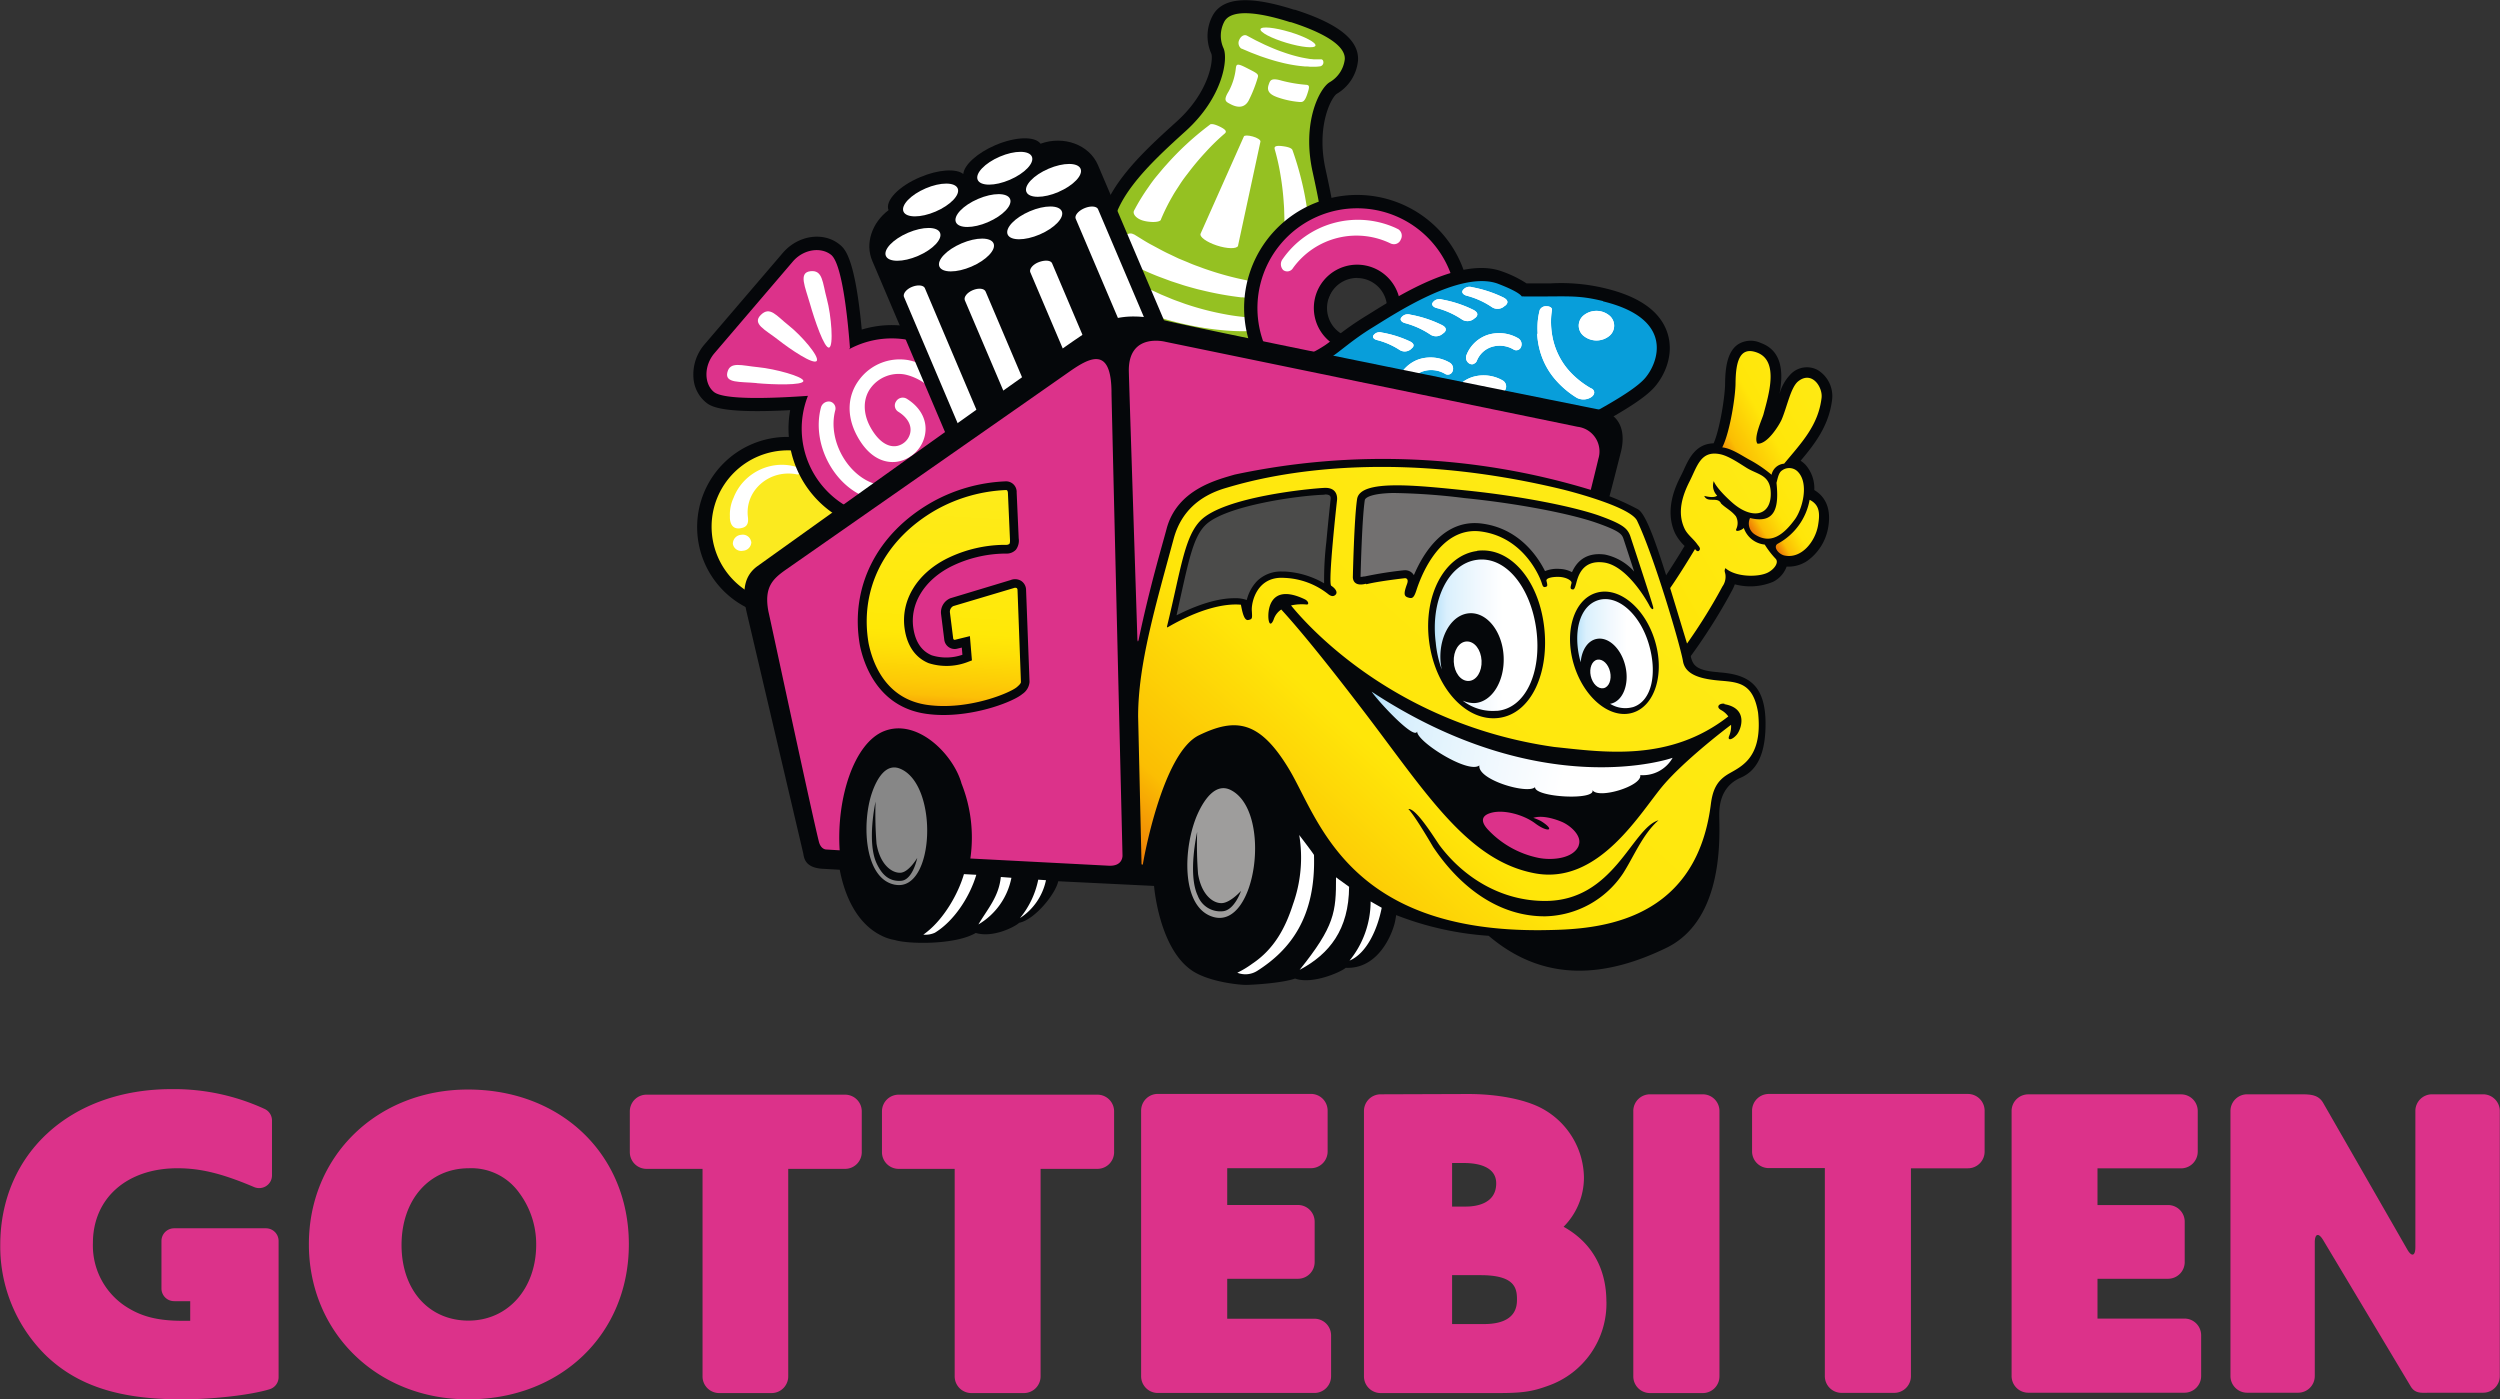 <svg xmlns="http://www.w3.org/2000/svg" xmlns:xlink="http://www.w3.org/1999/xlink" viewBox="0 0 491.29 274.99"><rect x="0" y="0" width="491.29" height="274.99" fill="#333333" stroke="none"/><defs><linearGradient id="a" x1="823.85" y1="54.26" x2="839.32" y2="61.14" gradientTransform="matrix(-0.94, 0.11, 0.11, 0.97, 1130.07, -39.73)" gradientUnits="userSpaceOnUse"><stop offset="0" stop-color="#feeb17"/><stop offset="0.61" stop-color="#ffe609"/><stop offset="0.88" stop-color="#fbbe03"/><stop offset="1" stop-color="#ee7e05"/></linearGradient><linearGradient id="b" x1="818.09" y1="32.11" x2="844.6" y2="43.91" xlink:href="#a"/><linearGradient id="c" x1="826.36" y1="57.6" x2="879.11" y2="81.09" xlink:href="#a"/><linearGradient id="d" x1="821.6" y1="60.49" x2="834.11" y2="66.06" xlink:href="#a"/><linearGradient id="e" x1="189.68" y1="101.61" x2="187.03" y2="147.96" gradientUnits="userSpaceOnUse"><stop offset="0" stop-color="#feeb1a"/><stop offset="0.48" stop-color="#ffe90c"/><stop offset="0.61" stop-color="#ffe807"/><stop offset="0.69" stop-color="#fee007"/><stop offset="0.82" stop-color="#fdcb06"/><stop offset="0.88" stop-color="#fcbf06"/><stop offset="0.99" stop-color="#f18507"/><stop offset="1" stop-color="#f07e07"/></linearGradient><linearGradient id="f" x1="323.75" y1="98.84" x2="241.82" y2="189.16" gradientTransform="matrix(1, 0, 0, 1, 0, 0)" xlink:href="#a"/><linearGradient id="g" x1="271.95" y1="148.4" x2="330.04" y2="159.54" gradientUnits="userSpaceOnUse"><stop offset="0" stop-color="#a1d8f6"/><stop offset="0.01" stop-color="#bee4fa"/><stop offset="0.12" stop-color="#daf0fd"/><stop offset="0.29" stop-color="#e7f5fd"/><stop offset="0.46" stop-color="#f3f9fe"/><stop offset="0.66" stop-color="#fff"/><stop offset="1" stop-color="#fff"/></linearGradient><linearGradient id="h" x1="284.34" y1="130.52" x2="304.52" y2="130.52" xlink:href="#g"/><linearGradient id="i" x1="312.33" y1="134.15" x2="327.19" y2="134.15" xlink:href="#g"/></defs><path d="M337,220.75H326.65a3.28,3.28,0,0,0-3.29,3.25v52.21a3.28,3.28,0,0,0,3.29,3.25H337a3.28,3.28,0,0,0,3.29-3.25V224a3.28,3.28,0,0,0-3.29-3.25" transform="translate(-2.39 -5.7)" fill="#dc328a"/><path d="M490.39,220.75H480.33a3.27,3.27,0,0,0-3.28,3.25v26.77c0,1.78-.73,2-1.62.42l-16.51-28.77c-.9-1.56-2.44-1.67-4.24-1.67H444a3.28,3.28,0,0,0-3.29,3.25v52.15a3.28,3.28,0,0,0,3.29,3.24h10a3.27,3.27,0,0,0,3.28-3.24V249.88c0-1.78.75-2,1.67-.45l17.18,28.71c.91,1.53,2.22,1.25,4,1.25h10.23a3.27,3.27,0,0,0,3.28-3.24V224a3.28,3.28,0,0,0-3.28-3.25" transform="translate(-2.39 -5.7)" fill="#dc328a"/><path d="M389.13,220.68H350a3.29,3.29,0,0,0-3.3,3.26V232a3.28,3.28,0,0,0,3.3,3.25h11v40.92a3.28,3.28,0,0,0,3.29,3.25h10.33a3.29,3.29,0,0,0,3.3-3.25V235.29h11.19a3.28,3.28,0,0,0,3.29-3.25v-8.1a3.29,3.29,0,0,0-3.29-3.26" transform="translate(-2.39 -5.7)" fill="#dc328a"/><path d="M431.66,264.82H414.58V257h13.85a3.28,3.28,0,0,0,3.29-3.25v-8a3.27,3.27,0,0,0-3.29-3.24H414.58v-7.21H431a3.28,3.28,0,0,0,3.28-3.25V224a3.27,3.27,0,0,0-3.28-3.24H401A3.27,3.27,0,0,0,397.7,224v52.15a3.28,3.28,0,0,0,3.29,3.24h30.67a3.28,3.28,0,0,0,3.29-3.24v-8.08a3.28,3.28,0,0,0-3.29-3.25" transform="translate(-2.39 -5.7)" fill="#dc328a"/><path d="M218.07,220.82H179a3.28,3.28,0,0,0-3.29,3.25v8.08A3.28,3.28,0,0,0,179,235.4h11v40.82a3.28,3.28,0,0,0,3.29,3.24h10.3a3.28,3.28,0,0,0,3.29-3.24V235.4h11.16a3.28,3.28,0,0,0,3.29-3.25v-8.08a3.28,3.28,0,0,0-3.29-3.25" transform="translate(-2.39 -5.7)" fill="#dc328a"/><path d="M168.45,220.82h-39a3.28,3.28,0,0,0-3.29,3.25v8.08a3.28,3.28,0,0,0,3.29,3.25h11v40.82a3.27,3.27,0,0,0,3.28,3.24H154a3.28,3.28,0,0,0,3.29-3.24V235.4h11.16a3.28,3.28,0,0,0,3.29-3.25v-8.08a3.28,3.28,0,0,0-3.29-3.25" transform="translate(-2.39 -5.7)" fill="#dc328a"/><path d="M260.68,264.85H243.56V257h13.88a3.28,3.28,0,0,0,3.3-3.25v-8a3.28,3.28,0,0,0-3.3-3.25H243.56v-7.23H260a3.28,3.28,0,0,0,3.29-3.25v-8.1a3.28,3.28,0,0,0-3.29-3.25H229.93a3.28,3.28,0,0,0-3.29,3.25v52.27a3.28,3.28,0,0,0,3.29,3.25h30.75a3.28,3.28,0,0,0,3.29-3.25V268.1a3.28,3.28,0,0,0-3.29-3.25" transform="translate(-2.39 -5.7)" fill="#dc328a"/><path d="M38,280.69c-12.08,0-20.25-2.62-26.46-8.5a30,30,0,0,1-9.1-21.82c0-18,13.84-30.64,33.66-30.64a42.62,42.62,0,0,1,18.3,3.9,2.49,2.49,0,0,1,1.44,2.25V236.7a2.48,2.48,0,0,1-1.13,2.07,2.55,2.55,0,0,1-2.38.21c-6.27-2.66-10.5-3.7-15.07-3.7-9.94,0-16.61,5.9-16.61,14.69a14.3,14.3,0,0,0,6.18,12.29c3.17,2.13,6.4,3,11.5,3,.54,0,1,0,1.44,0V261.4H36.63a2.49,2.49,0,0,1-2.51-2.48v-9.36a2.49,2.49,0,0,1,2.51-2.48h18a2.49,2.49,0,0,1,2.51,2.48v26.78a2.48,2.48,0,0,1-1.75,2.36c-3.61,1.13-11.13,2-17.49,2" transform="translate(-2.39 -5.7)" fill="#dc328a"/><path d="M94.36,280.69c-17.83,0-31.27-13.1-31.27-30.48s13.44-30.4,31.27-30.4c18.32,0,31.61,12.78,31.61,30.4s-13.29,30.48-31.61,30.48m.17-45.41c-7.79,0-13.23,6.2-13.23,15.09s5.41,14.85,13.15,14.85,13.31-6.27,13.31-14.93a16.9,16.9,0,0,0-3.36-10.21,11.54,11.54,0,0,0-9.87-4.8" transform="translate(-2.39 -5.7)" fill="#dc328a"/><path d="M318.07,261.5c0-6.6-2.95-11.69-8.41-14.72a13.7,13.7,0,0,0,4-9.75,15.66,15.66,0,0,0-8.15-13.45c-3.29-1.81-8.76-2.89-14.61-2.89l-17.18.06a3.28,3.28,0,0,0-3.29,3.25v52.21a3.28,3.28,0,0,0,3.29,3.25h22.9c4.95,0,6.82-.27,10.05-1.45a17.13,17.13,0,0,0,11.41-16.51m-30.33-27.25h2.33c2.36,0,6.34.52,6.34,4,0,4.11-4.15,4.56-5.93,4.56h-2.74ZM294,265.9h-6.25v-9.61h5.6c6.6,0,7.15,2.44,7.15,4.72,0,1.21,0,4.89-6.5,4.89" transform="translate(-2.39 -5.7)" fill="#dc328a"/><path d="M157.24,127a17.72,17.72,0,1,1,17.59-17.71A17.67,17.67,0,0,1,157.24,127" transform="translate(-2.39 -5.7)" fill="#05070a"/><path d="M172.23,109.31a15,15,0,1,1-15-15.11,15.05,15.05,0,0,1,15,15.11" transform="translate(-2.39 -5.7)" fill="#fbea1f"/><path d="M150,112.15a1.66,1.66,0,0,0-1.95-1.35,1.75,1.75,0,0,0-1.64,1.78,1.67,1.67,0,0,0,2,1.35,1.74,1.74,0,0,0,1.63-1.78" transform="translate(-2.39 -5.7)" fill="#fff"/><path d="M158.83,98.9s.85.19,1-.49-.67-.87-.67-.87a10,10,0,0,0-3.61-.49,10.33,10.33,0,0,0-6.83,3.09,10,10,0,0,0-2.18,3.4,7.76,7.76,0,0,0-.71,3.63s-.22,2.73,2.1,2.34c1.11-.19,1.63-.73,1.43-2.25a7.35,7.35,0,0,1,1.41-5.27,8.11,8.11,0,0,1,5-3.09,8.56,8.56,0,0,1,3.11,0" transform="translate(-2.39 -5.7)" fill="#fff"/><path d="M192.48,127.09a7.05,7.05,0,0,1-4.49-1.54c-1-.81-3-2.42-4.32-16.39a20.2,20.2,0,0,1-26-22.86c-13.77.73-15.66-.8-16.6-1.56a6.79,6.79,0,0,1-2.4-4.73,9.06,9.06,0,0,1,2.17-6.63l15.4-18c3-3.48,8-4.2,11.15-1.63,1,.82,3,2.45,4.35,16.72A20.19,20.19,0,0,1,197.57,93c13.9-.76,15.8.78,16.75,1.55a6.73,6.73,0,0,1,2.38,4.72,9,9,0,0,1-2.16,6.64l-15.4,18a8.87,8.87,0,0,1-6.66,3.16" transform="translate(-2.39 -5.7)" fill="#05070a"/><path d="M165.74,55.8c2,1.66,3.14,11.07,3.68,18.3l-.21.25a17.6,17.6,0,0,1,24.95,21.51c7.2-.51,16.55-.84,18.51.75s2,5.19-.11,7.65l-15.4,18c-2.1,2.45-5.55,2.9-7.53,1.29s-3.12-11-3.67-18.16a17.6,17.6,0,0,1-24.8-21.9c-7.19.51-16.51.83-18.47-.76s-2-5.18.12-7.64l15.39-18c2.11-2.46,5.56-2.9,7.54-1.29" transform="translate(-2.39 -5.7)" fill="#dc328a"/><path d="M193.74,120.33c2.38-.29.95-3.09.08-6.35s-2.85-8.9-3.77-8.65-.44,6.29.44,9.55.77,5.75,3.25,5.45" transform="translate(-2.39 -5.7)" fill="#fff"/><path d="M200.12,106.9c-2.44-1.92-7-5-7.63-4.21s3,5,5.47,7,3.7,3.87,5.5,2.1-.9-2.94-3.34-4.85" transform="translate(-2.39 -5.7)" fill="#fff"/><path d="M204.27,98.31c-3.27-.31-9.08-.45-9.16.41s5.6,2.42,8.87,2.72,5.5,1.2,6.06-1-2.51-1.82-5.77-2.12" transform="translate(-2.39 -5.7)" fill="#fff"/><path d="M161.63,59c-2.38.29-1,3.09-.08,6.35s2.85,8.9,3.77,8.65.44-6.3-.44-9.55-.77-5.75-3.25-5.45" transform="translate(-2.39 -5.7)" fill="#fff"/><path d="M155.25,72.43c2.44,1.92,7,5,7.63,4.2s-3-5-5.47-6.95-3.7-3.87-5.5-2.1.89,2.93,3.34,4.85" transform="translate(-2.39 -5.7)" fill="#fff"/><path d="M151.1,81c3.27.3,9.08.45,9.16-.42s-5.6-2.41-8.87-2.72-5.51-1.2-6.06,1,2.5,1.81,5.77,2.12" transform="translate(-2.39 -5.7)" fill="#fff"/><path d="M186.76,79.32A13.62,13.62,0,0,0,181,76.49a9.91,9.91,0,0,0-9.74,3.81c-2.38,3.14-2.54,7.18-.44,11.06,2.95,5.46,6.75,5.35,8.25,5a6.66,6.66,0,0,0,5.05-5c.65-2.82-.69-5.56-3.59-7.33a1.53,1.53,0,0,0-2.05.56,1.44,1.44,0,0,0,.4,2c1.86,1.14,2.73,2.69,2.37,4.25a3.35,3.35,0,0,1-2.54,2.49c-1.88.38-3.8-1-5.28-3.7s-1.5-5.62.12-7.76a6.82,6.82,0,0,1,6.64-2.58c5.22,1.1,9.9,6.77,8.36,12.71-1.6,6.11-7.61,10.16-13.4,9s-10.22-8.53-8.63-14.63a1.38,1.38,0,0,0-1-1.75,1.6,1.6,0,0,0-1.81,1.2c-2,7.7,3.3,16.68,10.71,18.13s15-3.68,17-11.41a13,13,0,0,0-4.63-13.38" transform="translate(-2.39 -5.7)" fill="#fff"/><path d="M235.81,129.55c-4.05,0-9.12-1.45-15-3.3h-.09l-.38-.14-3.21-1c-8.17-2.65-14.65-5-17.22-9.17-2.24-3.59-2.55-9.31,3.33-14.6,5.54-5,10.15-17.57,9.31-25.41-.92-8.66,2.19-14,3.26-15.56l2.44-7.63c-.27-9,8.39-16.84,15.37-23.15,6.51-5.88,7.22-12.17,6.82-13.33a8.48,8.48,0,0,1,.4-7.75c2.08-3.36,7.27-3.66,15.86-.9l.16,0c8.6,2.75,12.66,6,12.4,10a8.52,8.52,0,0,1-4.21,6.55c-1,.7-4.05,6.22-2.17,14.79,2,9.2,4.51,20.61-.94,27.78l-2.45,7.62c0,1.88-.61,8.05-6.39,14.56-5.24,5.9-8.8,18.82-7.19,26.09,1.72,7.72-1.86,12.2-5.77,13.82a11.27,11.27,0,0,1-4.34.76" transform="translate(-2.39 -5.7)" fill="#05070a"/><path d="M205,103.24c6-5.44,11.11-18.78,10.16-27.62-1-9.21,3-14.1,3-14.1s1.14-3.55,2.71-8.47c-.53-7.7,7.11-14.89,14.5-21.57s8.38-14.2,7.47-16.28a5.93,5.93,0,0,1,.21-5.36c1.68-2.72,8.1-1.32,12.86.21l.16,0c4.76,1.52,10.8,4.11,10.59,7.31a6,6,0,0,1-2.94,4.48c-2,1.16-5.52,7.87-3.39,17.59s4.17,20-.73,26c-1.58,4.92-2.71,8.48-2.71,8.48s.41,6.3-5.74,13.22c-5.91,6.65-9.54,20.44-7.78,28.39,1.35,6.08-1.16,9.58-4.23,10.84-3.65,1.52-10.07-.25-17.92-2.73h0l-1.44-.47-1.45-.46h0c-7.83-2.54-14.08-4.83-16.17-8.19-1.76-2.81-1.77-7.11,2.86-11.28" transform="translate(-2.39 -5.7)" fill="#95c122"/><path d="M260.9,14.67c.18-.59-2.1-1.8-5.08-2.69s-5.54-1.15-5.72-.56,2.1,1.8,5.08,2.69,5.54,1.15,5.72.56" transform="translate(-2.39 -5.7)" fill="#fff"/><path d="M261.91,18.71a.78.78,0,0,0,.55-.76c0-.36-.2-.61-.47-.59h0c-.28,0-.62,0-.94,0l-.48,0-.48-.05c-.31,0-.63-.09-.95-.13l-.95-.18a29.54,29.54,0,0,1-3.7-1.07c-1.22-.41-2.41-.93-3.59-1.46l-1.75-.85-1.72-.92h0c-.51-.27-1.17.08-1.48.78a1.39,1.39,0,0,0,.37,1.77l.06,0,1.84.78,1.86.71c1.25.43,2.51.85,3.81,1.17a28.69,28.69,0,0,0,3.93.75l1,.1c.34,0,.67,0,1,.06h1a8.68,8.68,0,0,0,1.08-.1" transform="translate(-2.39 -5.7)" fill="#fff"/><path d="M219.93,60.81c-.56,1.32-.36,2.76.44,3.23l.08,0c1.15.54,2.27,1.13,3.43,1.63s2.31,1,3.5,1.42l1.77.64,1.8.56c.6.2,1.2.36,1.81.52s1.21.33,1.83.46a57.79,57.79,0,0,0,7.46,1.26,42.37,42.37,0,0,0,7.74.15c.47,0,.94-.63,1-1.32s-.18-1.18-.62-1.18h0a41.21,41.21,0,0,1-7.35-.78,55.63,55.63,0,0,1-7.1-1.84c-.58-.18-1.15-.41-1.72-.61s-1.15-.41-1.72-.66l-1.69-.7-1.66-.77c-1.12-.49-2.2-1.11-3.29-1.67s-2.12-1.26-3.19-1.88l-.06,0c-.8-.47-1.9.22-2.46,1.53" transform="translate(-2.39 -5.7)" fill="#fff"/><path d="M230.14,72.53a2,2,0,0,0-2.52,1.41v0c-.11.8-.16,1.52-.2,2.28s-.06,1.49,0,2.24a33.65,33.65,0,0,0,.35,4.47.88.88,0,0,0,.71.66.74.74,0,0,0,1-.49h0a28,28,0,0,1,1.05-4q.33-1,.72-2c.26-.63.54-1.29.84-1.85a1.58,1.58,0,0,0,.15-.48,2.21,2.21,0,0,0-2-2.25" transform="translate(-2.39 -5.7)" fill="#fff"/><path d="M223.66,77.57a21.26,21.26,0,0,1,.6-2.15c.11-.35.24-.69.38-1l.21-.48c.08-.15.17-.33.22-.4l.2-.36c.4-1-.57-2.33-2.16-2.86s-3.19-.12-3.58.93l-.07.18a5.78,5.78,0,0,0-.21.7c-.06.21-.1.42-.14.63-.08.42-.15.84-.2,1.25-.11.84-.15,1.67-.18,2.5a36.49,36.49,0,0,0,.25,5c.18,1.67.49,3.34.84,5,.18.83.41,1.67.61,2.5l.71,2.5a1.33,1.33,0,0,0,1.14.78c.6.07,1.05-.22,1-.65v0L223,89.19c0-.8-.11-1.6-.13-2.39a43.12,43.12,0,0,1,.09-4.7,31.89,31.89,0,0,1,.67-4.53" transform="translate(-2.39 -5.7)" fill="#fff"/><path d="M207.62,109.57a2.31,2.31,0,0,0,.86,3.05l.12.06,3.62,1.48,3.66,1.36c2.47.85,4.94,1.66,7.48,2.31a68.42,68.42,0,0,0,7.68,1.61c.65.1,1.31.17,2,.26s1.31.13,2,.17l1,0,1,0c.68,0,1.32,0,2.08-.09a1.21,1.21,0,0,0,1-1.25,1,1,0,0,0-1-1h-.06c-.54,0-1.2,0-1.81-.07l-.93-.09-.94-.13c-.62-.08-1.24-.2-1.86-.3l-1.85-.39a66.34,66.34,0,0,1-7.27-2.12c-2.39-.81-4.73-1.79-7.06-2.79l-3.46-1.59-3.41-1.71,0,0a2.11,2.11,0,0,0-2.8,1.21" transform="translate(-2.39 -5.7)" fill="#fff"/><path d="M246.4,64.11a46.35,46.35,0,0,0,8.28.26c.5,0,1-.67,1.08-1.41s-.21-1.28-.69-1.29h0a43.46,43.46,0,0,1-7.87-.92,60.55,60.55,0,0,1-7.63-2.08c-.63-.2-1.24-.45-1.86-.67s-1.24-.46-1.84-.73L234,56.5l-1.8-.86c-1.2-.55-2.36-1.22-3.54-1.84s-2.3-1.38-3.45-2.06l-.07,0c-.87-.51-2,.22-2.6,1.62s-.32,3,.54,3.48l.09.05c1.24.6,2.45,1.24,3.7,1.8s2.49,1.11,3.77,1.57l1.91.71,1.94.63c.64.22,1.29.4,1.94.58s1.3.37,2,.52a63.39,63.39,0,0,0,8,1.45" transform="translate(-2.39 -5.7)" fill="#fff"/><path d="M257.24,58.69c1.23.29,2.28-.06,2.34-.78a40.82,40.82,0,0,0,.18-5.54c0-.93-.11-1.88-.17-2.81s-.19-1.89-.35-2.84A56.21,56.21,0,0,0,258.12,41a60.39,60.39,0,0,0-1.74-5.81c-.16-.42-1-.63-1.69-.73-2-.3-1.89.22-1.77.67v0a43,43,0,0,1,1.13,5.11,53.21,53.21,0,0,1,.63,5.53c.08.92.08,1.82.11,2.72s0,1.8-.07,2.68a37.41,37.41,0,0,1-.64,5.22v.1c-.06.73,1.92,1.89,3.16,2.19" transform="translate(-2.39 -5.7)" fill="#fff"/><path d="M245.27,18.94a12.46,12.46,0,0,1-1.41,4.69c-1.17,1.88-.54,2.07.37,2.55s2.56,1.06,3.53-.7a26.21,26.21,0,0,0,1.81-4.58c.2-.67-.27-.86-2-1.75s-2.19-1-2.29-.21" transform="translate(-2.39 -5.7)" fill="#fff"/><path d="M253.24,24.75a17.54,17.54,0,0,0,4.6,1c.53,0,.92,0,1.43-1.51s.51-1.84-.26-1.88a27.56,27.56,0,0,1-4.79-.82c-2.09-.61-2.23,0-2.5.76s-.37,1.75,1.52,2.44" transform="translate(-2.39 -5.7)" fill="#fff"/><path d="M250.09,33.52c.06-.3-.62-.76-1.52-1s-1.63-.26-1.74,0l-8.5,19.09c-.28.62,1.15,1.66,3.18,2.33s3.91.7,4.18.08l0-.07Z" transform="translate(-2.39 -5.7)" fill="#fff"/><path d="M240.16,30.2A58.35,58.35,0,0,0,235.59,34a57.29,57.29,0,0,0-4,4.09c-.64.69-1.22,1.42-1.82,2.13s-1.15,1.46-1.66,2.21a39.85,39.85,0,0,0-2.85,4.64c-.34.62.33,1.48,1.5,1.9s3.43.55,3.77-.08l0-.06v0a38.2,38.2,0,0,1,2.3-4.62c.42-.76.93-1.49,1.4-2.23s1-1.46,1.56-2.17a52.13,52.13,0,0,1,3.5-4.19A41.73,41.73,0,0,1,243,32v0c.35-.29.7-.68-1.08-1.5-.61-.28-1.42-.57-1.78-.31" transform="translate(-2.39 -5.7)" fill="#fff"/><path d="M194.25,105.19c1.72,4,6.7,5.84,11.29,4.2,1.07,1.49,4.88,1.4,8.83-.28,3.61-1.54,6.17-3.89,6.34-5.67,1.41,1.1,4.88.9,8.49-.64,4.16-1.77,6.93-4.63,6.25-6.44,3.24-2.44,4.67-6.55,3.18-10L238,84.77,218.81,39.68l-.65-1.54c-1.72-4-6.71-5.85-11.29-4.2-1.08-1.5-4.88-1.41-8.84.27-3.61,1.54-6.17,3.9-6.34,5.68-1.41-1.11-4.88-.9-8.49.63C179,42.29,176.27,45.16,177,47c-3.24,2.44-4.67,6.54-3.18,10l.66,1.54,19.16,45.1Z" transform="translate(-2.39 -5.7)" fill="#05070a"/><path d="M176.48,56c-.54-1.26,1.41-3.3,4.35-4.56s5.76-1.25,6.29,0-1.4,3.3-4.34,4.56-5.76,1.26-6.3,0" transform="translate(-2.39 -5.7)" fill="#fff"/><path d="M197.34,104.77,180.05,64.08c-.27-.64.43-1.54,1.56-2s2.27-.36,2.54.27l18,42.44c.27.63-.41.82-1.54,1.3a2.82,2.82,0,0,1-3.3-1.3" transform="translate(-2.39 -5.7)" fill="#fff"/><path d="M187,58.09c-.54-1.26,1.4-3.3,4.34-4.56s5.76-1.25,6.3,0-1.41,3.3-4.34,4.56-5.76,1.26-6.3,0" transform="translate(-2.39 -5.7)" fill="#fff"/><path d="M209.21,105.13,192,64.72c-.27-.63.43-1.53,1.56-2s2.25-.36,2.52.28l17.18,40.41c.27.63-.42,1.53-1.55,2s-2.26.35-2.53-.28" transform="translate(-2.39 -5.7)" fill="#fff"/><path d="M196.54,49.36c-2.94,1.26-5.76,1.26-6.3,0s1.41-3.31,4.35-4.57,5.75-1.25,6.29,0-1.4,3.31-4.34,4.56" transform="translate(-2.39 -5.7)" fill="#fff"/><path d="M200.41,51.78c-.54-1.26,1.4-3.3,4.34-4.56s5.76-1.25,6.3,0-1.4,3.3-4.34,4.56-5.76,1.25-6.3,0" transform="translate(-2.39 -5.7)" fill="#fff"/><path d="M222.06,99.63,204.87,59.22c-.26-.63.47-1.55,1.65-2s2.36-.4,2.63.24L226.5,98.3c.27.63-.47,1.55-1.65,2a2.28,2.28,0,0,1-2.79-.72" transform="translate(-2.39 -5.7)" fill="#fff"/><path d="M210.4,43.43c-2.94,1.26-5.76,1.26-6.3,0s1.4-3.31,4.34-4.57,5.76-1.25,6.3,0-1.4,3.3-4.34,4.56" transform="translate(-2.39 -5.7)" fill="#fff"/><path d="M231.66,90.7l-17.87-42c-.27-.64.5-1.57,1.71-2.08s2.41-.42,2.68.21l17.26,40.59a3.75,3.75,0,0,1-1.1,3.53,1.86,1.86,0,0,1-2.68-.21" transform="translate(-2.39 -5.7)" fill="#fff"/><path d="M205.17,36.48c.54,1.26-1.41,3.3-4.35,4.56s-5.76,1.26-6.3,0,1.41-3.3,4.35-4.56,5.76-1.25,6.3,0" transform="translate(-2.39 -5.7)" fill="#fff"/><path d="M190.59,42.72c.54,1.26-1.41,3.3-4.35,4.56s-5.76,1.25-6.3,0,1.41-3.3,4.35-4.56,5.76-1.25,6.3,0" transform="translate(-2.39 -5.7)" fill="#fff"/><path d="M250.16,110.42a8.56,8.56,0,0,1-7.55-12.53l.08-.13,6.86-11.4a7,7,0,0,1-.49-6.82,10.56,10.56,0,0,1,1.09-1.72A22.21,22.21,0,1,1,270,88.41a12.59,12.59,0,0,1-.75,1.73,7,7,0,0,1-5.9,3.46l-5.56,12.24a8.45,8.45,0,0,1-5,4.18,8.33,8.33,0,0,1-2.55.4m18.94-50.1A5.92,5.92,0,0,0,263.44,68a5.84,5.84,0,0,0,2.9,3.47,5.9,5.9,0,1,0,2.76-11.13" transform="translate(-2.39 -5.7)" fill="#05070a"/><path d="M278.21,48.88a19.6,19.6,0,0,0-24.62,29.34,5.79,5.79,0,0,0-2.23,2.53c-.83,1.57-.26,3.64,1.28,5.52L244.92,99.1a5.94,5.94,0,1,0,10.52,5.53L261.63,91c2.43.2,4.45-.51,5.28-2.08a6.19,6.19,0,0,0,.86-3.14,19.6,19.6,0,0,0,10.44-36.9m-1.59,21.31a8.51,8.51,0,1,1-3.57-11.5,8.52,8.52,0,0,1,3.57,11.5" transform="translate(-2.39 -5.7)" fill="#dc328a"/><path d="M264.41,77.64l-.48-.23a1,1,0,0,1-.35-1.35,1,1,0,0,1,1.24-.53l0,0A10.68,10.68,0,0,0,278,72.61a.91.91,0,0,1,1.32-.24,1,1,0,0,1,.09,1.41,12.44,12.44,0,0,1-15,3.86" transform="translate(-2.39 -5.7)" fill="#fff"/><path d="M276.5,50.42l.69.34a1.52,1.52,0,0,1,.48,2,1.43,1.43,0,0,1-1.82.85l-.05,0a15.38,15.38,0,0,0-19.31,4.76,1.31,1.31,0,0,1-1.93.4,1.66,1.66,0,0,1-.1-2.17,18,18,0,0,1,22-6.19" transform="translate(-2.39 -5.7)" fill="#fff"/><path d="M246.47,105.45a6.39,6.39,0,0,1-1-.07c-5.61-.89-5.16-6.64-4.92-9.73.32-4.14.35-4.48-1.67-8s-5-8.8.63-12.41c3.06-2,6-1.06,8.76-.18.71.22,1.43.45,2.22.67,2.65.71,6.27,1.69,12-2,.59-.36,1.32-.94,2.17-1.6a59.63,59.63,0,0,1,6.09-4.29l1.13-.7c5.72-3.56,17.62-11,25.6-8.13a22.36,22.36,0,0,1,4.9,2.38c1.89,0,3.44,0,4.72,0a36.78,36.78,0,0,1,10.86,1c6.69,1.63,10.76,4.57,12.11,8.76s-.51,8.26-2.48,10.55-6.3,4.84-11.27,7.62c-1.26.7-2.36,1.31-3,1.71-.39.26-.85.6-1.39,1-2.71,2-6.81,5.15-16.29,7a49.52,49.52,0,0,1-13.64,1.12,8.28,8.28,0,0,0-2.83.12c-4.24,1.32-8.68.73-13.18-1.75-1.94-1.07-6.27-1.1-9.38.59a18.84,18.84,0,0,0-3.49,2.71c-1.87,1.69-4,3.58-6.72,3.58" transform="translate(-2.39 -5.7)" fill="#05070a"/><path d="M317.41,64.92C331.59,68.37,328.26,77,325.68,80S314.6,87.17,312,88.84s-5.87,5.51-16.79,7.68c-11.25,2.24-13.76.38-16.73,1.31a14.14,14.14,0,0,1-11.16-1.54c-2.68-1.49-8-1.54-11.87.58s-6.24,6.45-9.52,5.93c-2.63-.41-3.09-2.34-2.73-7s.31-5.45-2-9.53-3.66-6.72-.22-8.93c2.58-1.67,4.9-.27,8.89.81,3.39.92,7.7,1.78,14.09-2.25,1.81-1.14,4.16-3.4,8.22-5.88s17.11-11.23,24.51-8.59c4.48,1.71,4.74,2.52,4.74,2.52,9.08.1,10.61-.39,16,.92" transform="translate(-2.39 -5.7)" fill="#089eda"/><path d="M313.72,71.8a4,4,0,0,0,4.92-.08,2.6,2.6,0,0,0-.12-4.12,4,4,0,0,0-4.92.08,2.59,2.59,0,0,0,.12,4.12" transform="translate(-2.39 -5.7)" fill="#fff"/><path d="M304.47,71.25a15.39,15.39,0,0,0,.94,4.61,14.6,14.6,0,0,0,2.53,4.32,18,18,0,0,0,4.33,3.7,2.82,2.82,0,0,0,2.75-.09c.81-.51.88-1.28.17-1.73l-.06,0h0a17.23,17.23,0,0,1-4-3.08,13.84,13.84,0,0,1-2.59-3.78,14.22,14.22,0,0,1-1.21-4.2,14.43,14.43,0,0,1-.14-2.18,12,12,0,0,1,.19-2.18v0c.07-.42-.4-.76-1.06-.76a1.37,1.37,0,0,0-1.34.73,13.75,13.75,0,0,0-.41,2.39,16.65,16.65,0,0,0,0,2.34" transform="translate(-2.39 -5.7)" fill="#fff"/><path d="M298.11,65.82s1.34-.85-.33-1.68a24,24,0,0,0-6.11-2,1.59,1.59,0,0,0-1.86.68c-.22.42.24.86.85,1a16.2,16.2,0,0,1,5,2.29,2,2,0,0,0,2.42-.29" transform="translate(-2.39 -5.7)" fill="#fff"/><path d="M292.2,68.24s1.34-.85-.34-1.68a23.35,23.35,0,0,0-6.11-2,1.59,1.59,0,0,0-1.86.68c-.22.42.24.86.86,1a16.53,16.53,0,0,1,5,2.28,2,2,0,0,0,2.42-.28" transform="translate(-2.39 -5.7)" fill="#fff"/><path d="M286,71.21s1.35-.85-.33-1.67a23.48,23.48,0,0,0-6.11-2,1.59,1.59,0,0,0-1.86.67c-.22.42.24.86.86,1a16.73,16.73,0,0,1,5,2.29,2,2,0,0,0,2.42-.29" transform="translate(-2.39 -5.7)" fill="#fff"/><path d="M279.71,74.24s1.22-.75-.29-1.47a21.75,21.75,0,0,0-5.49-1.72,1.46,1.46,0,0,0-1.67.61c-.2.37.2.75.76.87a14.82,14.82,0,0,1,4.51,2,1.87,1.87,0,0,0,2.18-.26" transform="translate(-2.39 -5.7)" fill="#fff"/><path d="M243.82,80.63h0a1,1,0,0,0-1.15.7.83.83,0,0,0,.37,1.17c.76.23,1.51.43,2.27.62s1.53.36,2.31.52a30.91,30.91,0,0,0,4.78.61.82.82,0,0,0,.72-.62.52.52,0,0,0-.38-.72h0a27.66,27.66,0,0,1-4.53-.87c-.74-.2-1.47-.41-2.2-.65s-1.45-.48-2.14-.74Z" transform="translate(-2.39 -5.7)" fill="#fff"/><path d="M248.25,98.4c.49-.56,1-1.12,1.55-1.67s1.1-1.08,1.67-1.6a25.91,25.91,0,0,1,3.68-2.87h0c.27-.17.24-.54-.06-.83a.93.93,0,0,0-1-.24A29,29,0,0,0,250,93.93c-.63.5-1.24,1-1.84,1.53s-1.17,1.06-1.74,1.62c-.32.31-.17.86.32,1.24a1.19,1.19,0,0,0,1.46.12l0,0Z" transform="translate(-2.39 -5.7)" fill="#fff"/><path d="M252.5,86.87l-6.71,1.52a1,1,0,1,0,.54,2l6.59-2.08c.55-.15.93-.44.78-1s-.65-.58-1.2-.43" transform="translate(-2.39 -5.7)" fill="#fff"/><path d="M291.93,77.21a1,1,0,0,0,.69-.63,4.68,4.68,0,0,1,2.95-2.72,5.34,5.34,0,0,1,4.26.52,1,1,0,0,0,1.48-.53,1.36,1.36,0,0,0-.57-1.67,7.48,7.48,0,0,0-5.9-.7,6.77,6.77,0,0,0-4.26,4,1.35,1.35,0,0,0,.57,1.67,1,1,0,0,0,.78.1" transform="translate(-2.39 -5.7)" fill="#fff"/><path d="M278.47,82a1.06,1.06,0,0,0,.7-.63,4.64,4.64,0,0,1,2.94-2.72,5.33,5.33,0,0,1,4.26.52,1,1,0,0,0,1.48-.53,1.36,1.36,0,0,0-.56-1.67,7.51,7.51,0,0,0-5.91-.71,6.81,6.81,0,0,0-4.26,4,1.36,1.36,0,0,0,.57,1.67,1,1,0,0,0,.78.1" transform="translate(-2.39 -5.7)" fill="#fff"/><path d="M288.9,85.51a1.07,1.07,0,0,0,.69-.63,4.67,4.67,0,0,1,2.94-2.72,5.36,5.36,0,0,1,4.27.52,1,1,0,0,0,1.47-.53,1.35,1.35,0,0,0-.56-1.67,7.5,7.5,0,0,0-5.91-.7,6.73,6.73,0,0,0-4.25,4,1.35,1.35,0,0,0,.56,1.67,1.06,1.06,0,0,0,.79.1" transform="translate(-2.39 -5.7)" fill="#fff"/><path d="M275.44,90.27a1,1,0,0,0,.69-.63,4.7,4.7,0,0,1,2.95-2.73,5.39,5.39,0,0,1,4.26.53,1,1,0,0,0,1.48-.53,1.36,1.36,0,0,0-.57-1.67,7.49,7.49,0,0,0-5.9-.71,6.78,6.78,0,0,0-4.26,4,1.36,1.36,0,0,0,.57,1.67,1,1,0,0,0,.78.1" transform="translate(-2.39 -5.7)" fill="#fff"/><path d="M251.4,94.25h0a1.53,1.53,0,0,1,.46,2.25l-2.3,5.06a1.78,1.78,0,0,1-3.14-1.66l2.86-4.76c.46-.86,1.25-1.35,2.12-.89" transform="translate(-2.39 -5.7)" fill="#fff"/><path d="M261.4,87.77a1.1,1.1,0,0,1,1.36-.31c.56.2.86.67.66,1.05a1.13,1.13,0,0,1-1.37.32c-.56-.2-.85-.68-.65-1.06" transform="translate(-2.39 -5.7)" fill="#fff"/><path d="M252.58,83.31c.65-1.17,2,.4,4.16,1.62s4.44,1.59,3.78,2.79c-.35.63-2.41.15-4.6-1.07s-3.69-2.71-3.34-3.34" transform="translate(-2.39 -5.7)" fill="#fff"/><path d="M313.72,71.8a4,4,0,0,0,4.92-.08,2.6,2.6,0,0,0-.12-4.12,4,4,0,0,0-4.92.08,2.59,2.59,0,0,0,.12,4.12" transform="translate(-2.39 -5.7)" fill="#fff"/><path d="M304.47,71.25a15.39,15.39,0,0,0,.94,4.61,14.6,14.6,0,0,0,2.53,4.32,18,18,0,0,0,4.33,3.7,2.82,2.82,0,0,0,2.75-.09c.81-.51.88-1.28.17-1.73l-.06,0h0a17.23,17.23,0,0,1-4-3.08,13.84,13.84,0,0,1-2.59-3.78,14.22,14.22,0,0,1-1.21-4.2,14.43,14.43,0,0,1-.14-2.18,12,12,0,0,1,.19-2.18v0c.07-.42-.4-.76-1.06-.76a1.37,1.37,0,0,0-1.34.73,13.75,13.75,0,0,0-.41,2.39,16.65,16.65,0,0,0,0,2.34" transform="translate(-2.39 -5.7)" fill="#fff"/><path d="M298.11,65.82s1.34-.85-.33-1.68a24,24,0,0,0-6.11-2,1.59,1.59,0,0,0-1.86.68c-.22.42.24.86.85,1a16.2,16.2,0,0,1,5,2.29,2,2,0,0,0,2.42-.29" transform="translate(-2.39 -5.7)" fill="#fff"/><path d="M292.2,68.24s1.34-.85-.34-1.68a23.35,23.35,0,0,0-6.11-2,1.59,1.59,0,0,0-1.86.68c-.22.42.24.86.86,1a16.53,16.53,0,0,1,5,2.28,2,2,0,0,0,2.42-.28" transform="translate(-2.39 -5.7)" fill="#fff"/><path d="M286,71.21s1.35-.85-.33-1.67a23.48,23.48,0,0,0-6.11-2,1.59,1.59,0,0,0-1.86.67c-.22.42.24.86.86,1a16.73,16.73,0,0,1,5,2.29,2,2,0,0,0,2.42-.29" transform="translate(-2.39 -5.7)" fill="#fff"/><path d="M279.71,74.24s1.22-.75-.29-1.47a21.75,21.75,0,0,0-5.49-1.72,1.46,1.46,0,0,0-1.67.61c-.2.37.2.75.76.87a14.82,14.82,0,0,1,4.51,2,1.87,1.87,0,0,0,2.18-.26" transform="translate(-2.39 -5.7)" fill="#fff"/><path d="M243.82,80.63h0a1,1,0,0,0-1.15.7.83.83,0,0,0,.37,1.17c.76.23,1.51.43,2.27.62s1.53.36,2.31.52a30.91,30.91,0,0,0,4.78.61.82.82,0,0,0,.72-.62.52.52,0,0,0-.38-.72h0a27.66,27.66,0,0,1-4.53-.87c-.74-.2-1.47-.41-2.2-.65s-1.45-.48-2.14-.74Z" transform="translate(-2.39 -5.7)" fill="#fff"/><path d="M248.25,98.4c.49-.56,1-1.12,1.55-1.67s1.1-1.08,1.67-1.6a25.91,25.91,0,0,1,3.68-2.87h0c.27-.17.24-.54-.06-.83a.93.93,0,0,0-1-.24A29,29,0,0,0,250,93.93c-.63.5-1.24,1-1.84,1.53s-1.17,1.06-1.74,1.62c-.32.31-.17.86.32,1.24a1.19,1.19,0,0,0,1.46.12l0,0Z" transform="translate(-2.39 -5.7)" fill="#fff"/><path d="M252.5,86.87l-6.71,1.52a1,1,0,1,0,.54,2l6.59-2.08c.55-.15.93-.44.78-1s-.65-.58-1.2-.43" transform="translate(-2.39 -5.7)" fill="#fff"/><path d="M291.93,77.21a1,1,0,0,0,.69-.63,4.68,4.68,0,0,1,2.95-2.72,5.34,5.34,0,0,1,4.26.52,1,1,0,0,0,1.48-.53,1.36,1.36,0,0,0-.57-1.67,7.48,7.48,0,0,0-5.9-.7,6.77,6.77,0,0,0-4.26,4,1.35,1.35,0,0,0,.57,1.67,1,1,0,0,0,.78.1" transform="translate(-2.39 -5.7)" fill="#fff"/><path d="M278.47,82a1.06,1.06,0,0,0,.7-.63,4.64,4.64,0,0,1,2.94-2.72,5.33,5.33,0,0,1,4.26.52,1,1,0,0,0,1.48-.53,1.36,1.36,0,0,0-.56-1.67,7.51,7.51,0,0,0-5.91-.71,6.81,6.81,0,0,0-4.26,4,1.36,1.36,0,0,0,.57,1.67,1,1,0,0,0,.78.1" transform="translate(-2.39 -5.7)" fill="#fff"/><path d="M288.9,85.51a1.07,1.07,0,0,0,.69-.63,4.67,4.67,0,0,1,2.94-2.72,5.36,5.36,0,0,1,4.27.52,1,1,0,0,0,1.47-.53,1.35,1.35,0,0,0-.56-1.67,7.5,7.5,0,0,0-5.91-.7,6.73,6.73,0,0,0-4.25,4,1.35,1.35,0,0,0,.56,1.67,1.06,1.06,0,0,0,.79.1" transform="translate(-2.39 -5.7)" fill="#fff"/><path d="M275.44,90.27a1,1,0,0,0,.69-.63,4.7,4.7,0,0,1,2.95-2.73,5.39,5.39,0,0,1,4.26.53,1,1,0,0,0,1.48-.53,1.36,1.36,0,0,0-.57-1.67,7.49,7.49,0,0,0-5.9-.71,6.78,6.78,0,0,0-4.26,4,1.36,1.36,0,0,0,.57,1.67,1,1,0,0,0,.78.1" transform="translate(-2.39 -5.7)" fill="#fff"/><path d="M251.4,94.25h0a1.53,1.53,0,0,1,.46,2.25l-2.3,5.06a1.78,1.78,0,0,1-3.14-1.66l2.86-4.76c.46-.86,1.25-1.35,2.12-.89" transform="translate(-2.39 -5.7)" fill="#fff"/><path d="M261.4,87.77a1.1,1.1,0,0,1,1.36-.31c.56.2.86.67.66,1.05a1.13,1.13,0,0,1-1.37.32c-.56-.2-.85-.68-.65-1.06" transform="translate(-2.39 -5.7)" fill="#fff"/><path d="M252.58,83.31c.65-1.17,2,.4,4.16,1.62s4.44,1.59,3.78,2.79c-.35.63-2.41.15-4.6-1.07s-3.69-2.71-3.34-3.34" transform="translate(-2.39 -5.7)" fill="#fff"/><path d="M359.59,78.41a4.45,4.45,0,0,0-5.1.62,8.92,8.92,0,0,0-2.4,4.08c.74-3.94.67-8.43-3.65-10a4.69,4.69,0,0,0-4.51.27c-2.16,1.48-2.49,4.71-2.53,7.67,0,2.48-1.06,9.15-2.26,11.77-3.51.09-4.86,3-5.88,5.25-.2.44-.41.88-.64,1.33-.8,1.58-3.23,6.38-1.05,11.1a9.44,9.44,0,0,0,1.87,2.49l0,0c-4.74,7.83-10.09,15.89-18.3,21.43l-1.26.86.45,1.46c.18.6.34,1.53.52,2.52.61,3.51,1.38,7.88,4.69,9.08l.93.34.84-.51c8.59-5.19,17.46-18.92,21.34-26.22a8.69,8.69,0,0,0,.66-1.42,11.71,11.71,0,0,0,7.49-.48,5.41,5.41,0,0,0,2.69-3c.15,0,.29,0,.44,0a6.54,6.54,0,0,0,3.62-1.13,10.16,10.16,0,0,0,4.12-6.63c.7-4.17-1-6.25-2.74-7.29a7,7,0,0,0-1.69-4.92,4.79,4.79,0,0,0-1-.83c2.83-3.37,5.6-6.94,6.2-12.11A6,6,0,0,0,359.59,78.41Z" transform="translate(-2.39 -5.7)" fill="#05070a"/><path d="M351.5,100.58c.46,4.48,0,8.19-5.2,6.92a2.55,2.55,0,0,0,.84,3.16c3.16,2.13,5.71.21,8-2.93,1.44-2,2.78-6.94.61-9.27a2.36,2.36,0,0,0-3.16-.31C351.89,98.58,351.72,99.81,351.5,100.58Z" transform="translate(-2.39 -5.7)" fill-rule="evenodd" fill="url(#a)"/><path d="M350.53,99A2.74,2.74,0,0,1,353,96.82c3.31-4,6.72-7.46,7.36-12.95.24-2.12-1.92-5.38-4.6-3.23-1.47,1.18-2.17,5-3.26,7.54-.44,1-2.77,4.86-4.74,4.71-.86-1.13,1-5,1.19-5.81,1-3.76,3.1-10.45-1.26-12.09-3.52-1.33-4.19,2-4.24,6,0,2.49-1.09,9.67-2.61,12.63,1.91.19,4.11,1.8,5.54,2.53A25.26,25.26,0,0,1,350.53,99Z" transform="translate(-2.39 -5.7)" fill-rule="evenodd" fill="url(#b)"/><path d="M320.29,146.38c7.81-4.72,16.27-17.34,20.58-25.42a3.28,3.28,0,0,0,.6-2.3c-.07-.55-.3-.76,0-1.31,2,1.79,6.49,1.83,8.37.85,1.27-.67,2.2-2,1.46-2.73a17.19,17.19,0,0,1-2.11-2.75,4.87,4.87,0,0,1-4.12-3.28c-.23.39-1.83,1-1.46.19a2.75,2.75,0,0,0-.09-2.47c-.93-1.16-1.93-1.56-2.91-2.51-.66-1.46-2.67,0-3.31-1.5.67.18,2,.43,2.54-.05a2.78,2.78,0,0,1-.67-2.85c.58,1.45,3,3.69,3.84,4.4,3.81,3.21,7.53,2.41,7.36-2.19-.13-3.48-2.54-3.46-4.73-4.81-1.48-.92-3.54-2.35-5.21-2.69-3.82-.78-4.48,2.31-6,5.32-1.43,2.81-2.49,6.13-1,9.3.55,1.19,1.75,2,2.52,3.11.27.37.78.81.31,1.25-.24.23-.64-.1-.76-.36-5.27,8.75-10.67,16.79-19.18,22.54C317.18,138.84,317.32,145.3,320.29,146.38Z" transform="translate(-2.39 -5.7)" fill-rule="evenodd" fill="url(#c)"/><path d="M359.67,108.92c.39-2.31.33-4-1.66-5a12.24,12.24,0,0,1-6.25,8.62c-1,.56.08,2,1.22,2.31C356.36,115.64,359.13,112.14,359.67,108.92Z" transform="translate(-2.39 -5.7)" fill-rule="evenodd" fill="url(#d)"/><path d="M340.11,137.8c-5.5-.39-5.08-2-5.75-4.19-4.48-14.6-7.76-26.49-10.08-27.82a50,50,0,0,0-5.61-2.57c.09-.16,2.18-8.41,2.18-8.41.23-.91,1.88-6.71-3.53-8.47l.06,0S241.19,71,231.73,68.77c-9.76-2.25-12.82.17-17.94,3.63S151.18,117,151.18,117c-2.31,1.71-3.06,4.38-2.12,8.76l11.16,47.55c.18.9.26,2.84,3.66,3.11l3.53.2c1.09,5.71,3.67,10.65,8.05,12.87a9.21,9.21,0,0,0,2.82.95h0c2.5.8,11.8,1,15.86-1.4,3.29,1,7.56-1.1,8.54-2,3-.58,7.12-5.61,7.67-8.16l18.83.92s.95,12.32,7.54,16.69c3.29,2.17,9.19,2.77,10.53,2.76s7.12-.35,9.64-1.25c3.45,1.25,9.21-1.38,9.95-2.11,6.24.3,9.06-6.29,9.68-9,.09-.4.24-1.36.24-1.36a61,61,0,0,0,18.18,4.07c11.39,9.7,23.72,7.78,34.86,2.4,11.69-5.63,10.45-22.72,10.45-26.22s1.35-6,4.2-7.24c3.06-1.32,4.9-4.4,4.9-10.61,0-8-3.74-9.73-9.24-10.11" transform="translate(-2.39 -5.7)" fill="#05070a"/><path d="M186.1,189a4.52,4.52,0,0,1-2.26.37c.27-.19.53-.39.8-.61,3.24-2.61,6-7.25,7.18-11.28l2.43.13c-1.31,4.41-4.43,9.14-8.15,11.39" transform="translate(-2.39 -5.7)" fill="#fff"/><path d="M194.66,187.37c1.89-3.18,4-5.43,4.41-9.33l2.08.16a13.69,13.69,0,0,1-6.49,9.17" transform="translate(-2.39 -5.7)" fill="#fff"/><path d="M202.83,186.12a17.25,17.25,0,0,0,3.59-7.55l1.52.1a11.69,11.69,0,0,1-5.11,7.45" transform="translate(-2.39 -5.7)" fill="#fff"/><path d="M249.44,196.5a4.35,4.35,0,0,1-3.9.36,19.2,19.2,0,0,0,2.93-1.77c4.28-2.85,6.51-7,8-11.65a27.27,27.27,0,0,0,1.24-13.65c.52.7,2.5,3.26,2.9,3.92C261,186,255.9,192.4,249.44,196.5" transform="translate(-2.39 -5.7)" fill="#fff"/><path d="M257.79,196.29c6.88-8.57,7.17-11.36,7.15-18.19.24.23,2.33,1.65,2.57,1.87-.05,8.37-3.83,13.2-9.72,16.32" transform="translate(-2.39 -5.7)" fill="#fff"/><path d="M267.6,194.47a18.5,18.5,0,0,0,4.14-11.63c.32.2,1.87,1.07,2.18,1.25-.85,4.34-3,9-6.32,10.38" transform="translate(-2.39 -5.7)" fill="#fff"/><path d="M178.3,179.57c-6.12-1.12-6.59-12.18-4.54-18.11.88-2.56,2.68-5.93,5.58-4.67,7.56,3.2,6.74,24.16-1,22.78m-3.89-16.34s-1.77,8,.24,12.2c.89,1.86,2.18,3.52,4.74,3.37,2.35-.13,3.21-4.5,3.21-4.5s-1.6,2.74-3.21,2.9-4.08-1.42-4.79-5.72a75,75,0,0,1-.19-8.25" transform="translate(-2.39 -5.7)" fill="#878787"/><path d="M240.9,185.92c-6.6-1.82-6-14-3.13-20.33,1.24-2.72,3.55-6.24,6.61-4.57,8,4.27,4.94,27.19-3.48,24.9m-3.25-16.72s-1.9,8.3.12,12.52a4.73,4.73,0,0,0,4.85,3.06c2.35-.13,3.65-4,3.65-4s-2,2.23-3.65,2.39-4.08-1.41-4.79-5.71a74.49,74.49,0,0,1-.18-8.26" transform="translate(-2.39 -5.7)" fill="#9e9d9c"/><path d="M220.17,175.82l-27.09-1.41a28.72,28.72,0,0,0-1.73-14.72c-1.54-5.63-8.58-12.85-15.15-10.34-6,2.3-9.47,13.31-8.8,23.45l-2.67-.16s-1,0-1.4-1.48c-1.28-5-9.64-44.09-9.94-45.33-.88-4.73.85-6.35,3.39-8.15,1-.69,51.44-35.9,55.46-38.73s8.58-5.63,8.58,4c0,.86,2.16,90.77,2.16,90.77s.21,2.3-2.81,2.1" transform="translate(-2.39 -5.7)" fill="#dc328a"/><path d="M225.91,131.48c-.21-7-1.69-52-1.69-53,0-7.5,7.2-5.61,7.2-5.61l81,16.7a4.88,4.88,0,0,1,4.07,6.31c-.14.65-1.48,6.07-1.49,6.09a139.87,139.87,0,0,0-70-3c-3.34,1-11.3,2.86-13.36,10.67-.9,3.4-3.28,11.27-5.49,21.79-.07.29-.2.52-.22,0" transform="translate(-2.39 -5.7)" fill="#dc328a"/><path d="M200.1,101.16a31.35,31.35,0,0,0-14.17,4c-11.21,6.39-15.47,16.94-13.71,27.17.87,4.28,3.76,11.64,12.4,12.8,7.9,1.07,16.4-2.25,18.15-3.71.58-.49,1.13-1,1.11-1.67l-.68-18.09a1.29,1.29,0,0,0-1.92-1.14L189.47,124a2.1,2.1,0,0,0-1.28,2.13l.64,5.11a1.2,1.2,0,0,0,1.58,1l1.79-.44.26,3.1a10.8,10.8,0,0,1-7.27.33c-2.27-.94-3.69-3-4.15-5.94-.82-5.21,2.26-10.28,7.92-13.13a25.89,25.89,0,0,1,11.17-2.58c1.38-.06,1.68-.8,1.59-2.1l-.4-9c0-.83-.51-1.36-1.2-1.36Z" transform="translate(-2.39 -5.7)" fill="url(#e)"/><path d="M187.8,146.21a24.28,24.28,0,0,1-3.3-.22c-9.64-1.3-12.39-9.86-13.13-13.49-2-11.43,3.31-21.93,14.13-28.1a32.27,32.27,0,0,1,14.59-4.11,2.08,2.08,0,0,1,2.09,2.19l.4,9a3,3,0,0,1-.55,2.25,2.49,2.49,0,0,1-1.86.76l-.43,0A24.53,24.53,0,0,0,189.35,117c-5.36,2.7-8.21,7.39-7.46,12.22.42,2.68,1.64,4.45,3.63,5.27a9.64,9.64,0,0,0,6-.12l-.12-1.41-.8.19a2.06,2.06,0,0,1-2.65-1.78l-.64-5.1a3,3,0,0,1,1.83-3L201,119.69a2.29,2.29,0,0,1,2.09.18,2.15,2.15,0,0,1,.94,1.76h0l.68,18.09a3.15,3.15,0,0,1-1.42,2.37C201.61,143.52,194.81,146.21,187.8,146.21ZM200.12,102h0a30.73,30.73,0,0,0-13.75,3.88c-10.15,5.79-15.12,15.61-13.28,26.27.82,4,3.43,11,11.65,12.09,7.88,1.07,16.07-2.33,17.48-3.51.24-.21.81-.69.8-1l-.67-18.09a.49.49,0,0,0-.16-.37.71.71,0,0,0-.59,0l-11.88,3.54a1.26,1.26,0,0,0-.66,1.2l.64,5.1a.39.39,0,0,0,.15.29.43.43,0,0,0,.33,0l2.81-.69.4,4.77-.62.23a11.58,11.58,0,0,1-7.89.31c-2.56-1.05-4.18-3.34-4.69-6.61-.88-5.61,2.34-11,8.39-14a26,26,0,0,1,11.09-2.64l.42,0a1,1,0,0,0,.65-.18c.07-.07.17-.3.12-1l-.4-9.06C200.43,102.2,200.32,102,200.12,102Z" transform="translate(-2.39 -5.7)" fill="#05070a"/><path d="M227,175.47c0,.18-.28.19-.28,0l-.67-29c0-10.2,3.42-21.71,7-34.95,1.4-5.12,4.93-8.38,10.26-9.93,4.74-1.39,28.86-8.73,66.15.29,0,0,13.38,3.27,14.66,6.19,3.35,7,8.52,24.63,9,27.55s4,3.57,7.53,3.86,6.29.58,7.23,6.26c1.05,9.78-4.2,10.83-6.44,12.45-1.67,1.2-2.49,2.76-2.84,5.55-3.07,24.37-24.11,24.61-33,24.75-38.45.44-44.07-21.91-49.84-31.55s-10.5-10.28-17.77-6.74-11,25.14-11,25.32m43.89-55c2.4-.62,7.64-1.2,7.64-1.2s.81,0,.37,1.16c-.61,1.68-.68,2.35.15,2.62s1.17.22,1.69-1.38,4.2-12.8,12.81-11.56,11.6,9.4,11.79,10,.29,1,.74.89.47-.23.23-1.19c-.16-.64,1.45-.84,2.53-.79,1.42.07,2.51.76,2.39,1.22-.18.69-.31,1.12.06,1.21s.51.13.85-1.13,1.12-4.71,5.45-4.13,8.11,6.91,8.89,8.36c.35.78.93,1.15.8.42S322.75,111,322.75,111c-.56-1.45-1.36-2.27-6.18-4-5.09-1.77-15.16-3.78-25.69-4.88-10.28-1.06-21.21-2.27-21.8,1.66s-.83,15.21-.83,15.21-.22,2.16,2.59,1.42m-16.12-1.15a14.74,14.74,0,0,1,8.64,3.16c.4.33,1,.67,1.5.14s-.17-1.31-.86-1.75,1.13-16.76,1.13-16.76.45-2.61-2.5-2.47-19.71,1.77-24.3,6.4c-3.18,3.21-3.86,9.53-6.58,20.73-.1.43.08.26.28.16,6.25-3.6,11.13-4.62,14.22-4.33.3,1.6.66,3.17,1.46,3s.78-.28.68-1.88,1-6.74,6.33-6.4M341.28,144c-.95-.17-1.79.59-.7,1.22a4.18,4.18,0,0,1,1.45,1.27c-11.58,9.06-24.59,7-34.22,6-31.28-4.45-48.44-23.77-51.71-27.81a9.76,9.76,0,0,1,3-.19c.59.09.47-.62-.26-1-7.3-3.51-7.37,2.8-7.14,4.07s.76.53,1-.16a3.73,3.73,0,0,1,1.48-1.92c1.67,1.82,6.25,6.92,16.66,20.59,12.05,15.84,20.08,28.77,33.12,31.24,12.76,2.42,20.92-12.24,25.41-17.43,3.9-4.52,11.1-10.18,13.2-11.74a4.79,4.79,0,0,1-.33,2.08c-.52,1.14.57.9,1.45-.14s2.35-5.17-2.43-6m-57.17,28.16c5,7.45,12.56,13.6,22,13.53a18.89,18.89,0,0,0,15.28-8.47c2.11-3.32,3.88-7.73,6.94-10.4-5.22,1.52-8.72,15.9-22.33,15.85-8.43,0-15.8-4.45-20.62-10.83-.72-.94-4.63-7.46-6.2-7.23,1.32,1.37,4.67,7.12,4.92,7.55m8.59-58.26c-6.38.82-10.61,8.68-9.43,17.8s7.33,15.85,13.72,15,10-9,8.85-18.13-6.74-15.52-13.14-14.71m23.38,8.27c-4.39,1.33-6.34,7.69-4.34,14.19s7.16,10.7,11.54,9.36,6.33-7.69,4.34-14.2-7.16-10.69-11.54-9.35" transform="translate(-2.39 -5.7)" fill="url(#f)"/><path d="M270.51,119a74,74,0,0,1,7.85-1.24h.08a2,2,0,0,1,1.67.78l.13.19c1.85-4.35,6-11.2,13.52-10.12,7.21,1,10.84,6.5,12.25,9.32a6.35,6.35,0,0,1,2.89-.43,5.55,5.55,0,0,1,2.41.64c1.22-2.71,3.39-3.87,6.47-3.46a10.57,10.57,0,0,1,5.75,3.34c-.73-2.24-1.5-4.61-2.13-6.52-.31-.79-.63-1.43-5.28-3.06-5.31-1.85-15.49-3.78-25.35-4.8l-.59-.06a125.26,125.26,0,0,0-14-1c-4,.08-5.5.81-5.59,1.43-.57,3.78-.82,14.91-.83,15v.06a2.91,2.91,0,0,0,.74-.11" transform="translate(-2.39 -5.7)" fill="#727070"/><path d="M262.69,102.92c-4.91.13-19.58,2.12-23.45,6-2.2,2.21-3.11,6.32-4.64,13.13-.31,1.4-.65,2.93-1,4.57,5.43-2.76,9.13-3.36,11.33-3.36a6.67,6.67,0,0,1,2.47.35,8.22,8.22,0,0,1,2-3.7,6.68,6.68,0,0,1,4.85-1.9l.55,0a17.24,17.24,0,0,1,7.8,2.32,63.4,63.4,0,0,1,.44-8.15c.37-4.11.82-8.21.83-8.25.06-.49.12-1.06-1.07-1.06h-.11" transform="translate(-2.39 -5.7)" fill="#4b4b4a"/><path d="M324.72,158c.48,2.18-8.47,4.87-9.42,2.9,1,2.15-11.36,1.53-11.25-.52-1.36,1.46-11.34-1.4-10.94-4.27-2.16,1.78-12.56-4.83-12.22-6.73-.36,2-7.55-5.7-8.95-7.76,33.6,22.11,59.15,13,59.15,13a6.72,6.72,0,0,1-6.37,3.4" transform="translate(-2.39 -5.7)" fill="url(#g)"/><path d="M296.5,145.38a9.54,9.54,0,0,1-6.67-2,5.76,5.76,0,0,0,2.27.49c3.43-.14,6-4.25,5.78-9.12s-3.21-8.7-6.64-8.54-6,4.25-5.78,9.13a12,12,0,0,0,.25,1.92,21.57,21.57,0,0,1-1.17-5.24c-1.08-8.31,2.46-15.59,8.14-16.31s10.55,5.47,11.63,13.77-2.1,15.47-7.81,15.92" transform="translate(-2.39 -5.7)" fill="url(#h)"/><path d="M323.24,144.67a5.63,5.63,0,0,1-4.47-.68h.16c2.38-.52,3.68-3.79,2.89-7.3s-3.34-5.94-5.72-5.42c-1.74.38-2.89,2.24-3.08,4.58-1.64-5.75-.27-11.07,3.46-12.21s8.07,2.58,9.87,8.44.69,11.44-3.11,12.6" transform="translate(-2.39 -5.7)" fill="url(#i)"/><path d="M288.08,135.76c-.11-2.15,1-3.95,2.54-4s2.81,1.61,2.92,3.76-1,3.95-2.54,4-2.82-1.61-2.92-3.76" transform="translate(-2.39 -5.7)" fill="#fff"/><path d="M315,138.55c-.34-1.54.23-3,1.28-3.21s2.17.84,2.52,2.39-.23,3-1.28,3.21-2.17-.84-2.52-2.39" transform="translate(-2.39 -5.7)" fill="#fff"/><path d="M312.65,171.84c-1,2.6-5.27,3-8,2.43a18.76,18.76,0,0,1-9.79-5.47c-1.24-1.3-1.64-2.61.25-3.27,2.56-.9,6.71.26,9,2,2.51,1.87,4.07,1.37,1.08-.49a10.62,10.62,0,0,0-1.48-.62c1.51-.5,3.71,0,5.54.76s4.13,2.87,3.36,4.68" transform="translate(-2.39 -5.7)" fill="#dc328a"/></svg>